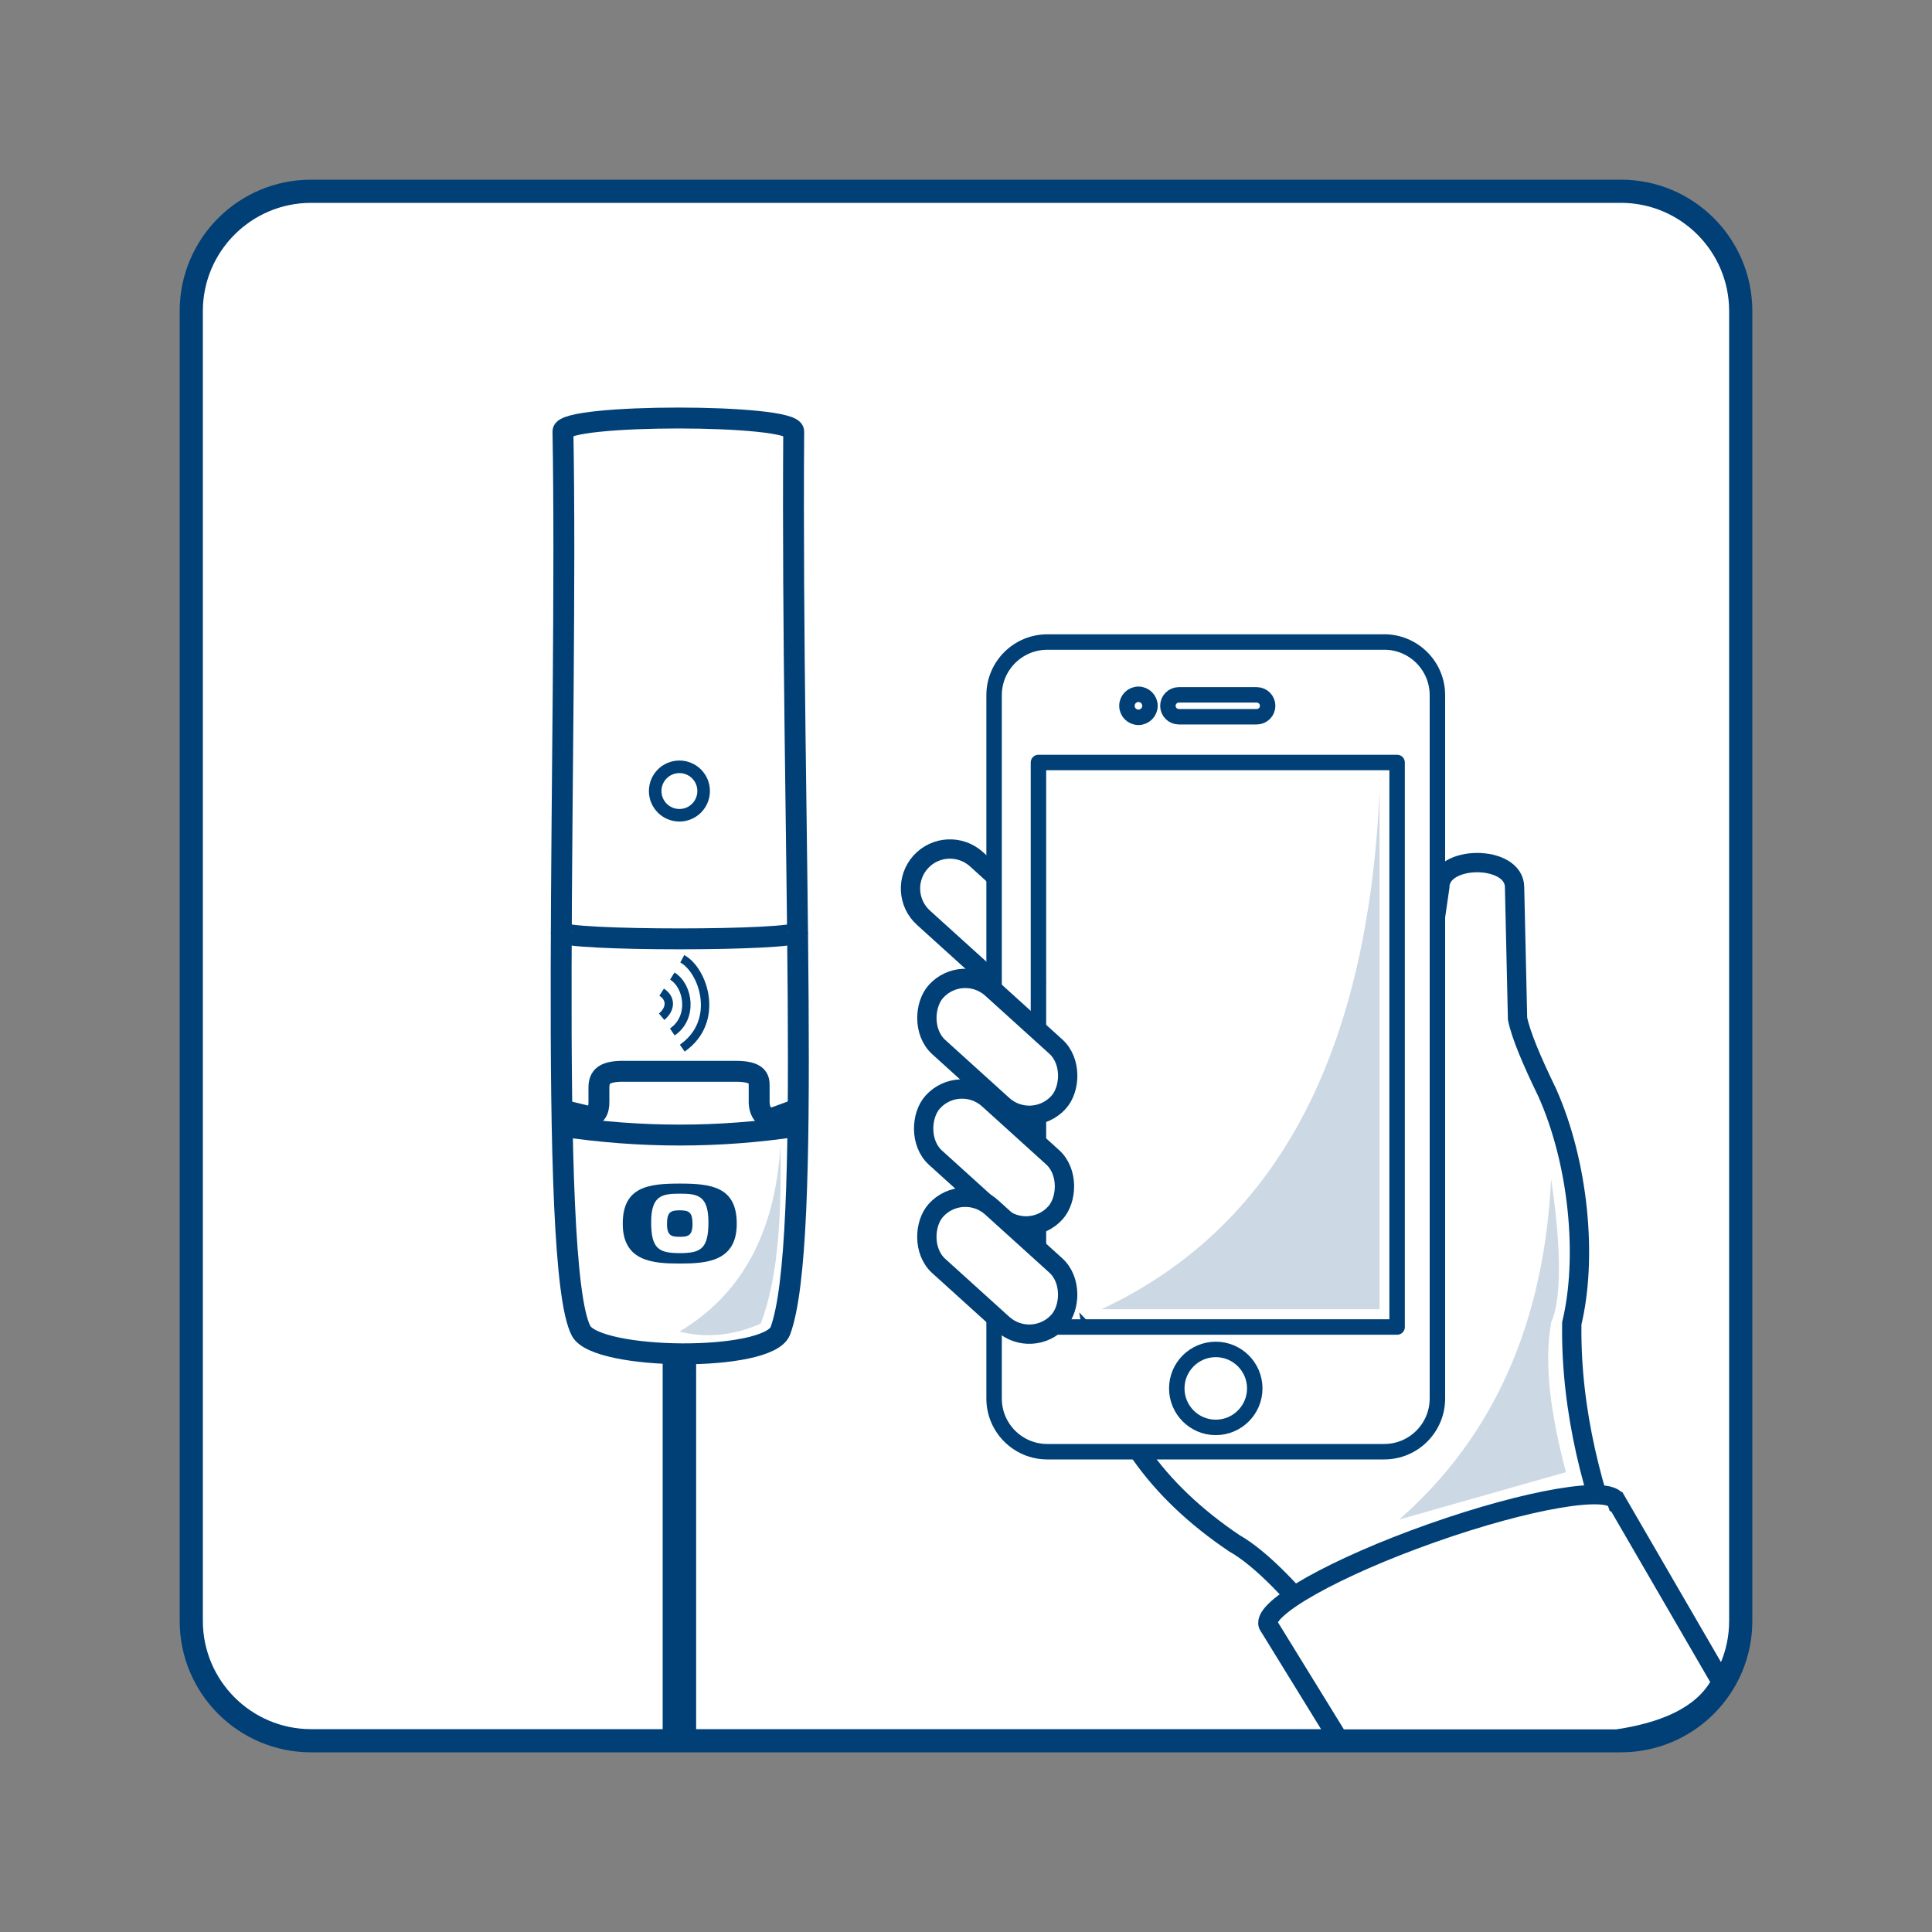 <svg xmlns="http://www.w3.org/2000/svg" viewBox="0 0 500 500"><rect x="0" y="0" width="500" height="500" fill="#808080" stroke="none"/><g><rect x="49.5" y="49.5" width="401" height="401" rx="31" ry="31" style="fill:#fff;"></rect><path d="M419.5,52.5c15.44,0,28,12.56,28,28V419.5c0,15.44-12.56,28-28,28H80.5c-15.44,0-28-12.56-28-28V80.5c0-15.44,12.56-28,28-28H419.5m0-6H80.5c-18.78,0-34,15.22-34,34V419.5c0,18.78,15.22,34,34,34H419.5c18.78,0,34-15.22,34-34V80.5c0-18.78-15.22-34-34-34h0Z" style="fill:#004077;"></path></g><path d="M201.95,344.44c-3.27,8.16-47.46,7.65-51.56,0-8.88-16.88-3.32-156.35-4.7-232.8,0-4.61,59.72-4.61,59.72,0-.69,105.62,4.93,210.01-3.46,232.8Z" style="fill:none; stroke:#004077; stroke-miterlimit:10; stroke-width:5.41px;"></path><path d="M145.26,241.22c0,2.34,61.15,2.34,61.15,0" style="fill:none; stroke:#004077; stroke-miterlimit:10; stroke-width:5.41px;"></path><path d="M145.26,287.21c2,.5,3.9,.96,5.68,1.38,3.43,1.03,4.08-1.35,4.06-3.41v-3.87c.06-2.67,1.41-3.92,5.62-4.06h29.95c5.43,.04,5.94,1.8,5.9,3.78v4.42c.17,2.82,1.75,4.52,4.42,3.59l5.51-2.03" style="fill:none; stroke:#004077; stroke-miterlimit:10; stroke-width:5.41px;"></path><g><path d="M175.92,306.31v0c-8.08,0-14.79,.8-14.75,10.43,0,9.81,7.96,10.26,14.72,10.26h0s.02,0,.03,0c0,0,.02,0,.03,0h0c6.76,0,14.72-.45,14.72-10.26,.04-9.63-6.66-10.43-14.74-10.43m0,18c-5.35-.02-7.41-1.04-7.41-7.99s2.83-7.39,7.41-7.4v0c4.58,0,7.41,.43,7.41,7.4s-2.06,7.97-7.41,7.99" style="fill:#004077;"></path><path d="M179.22,316.79c0-3.1-.92-3.55-3.3-3.56-2.38,0-3.3,.46-3.3,3.56s1.26,3.29,3.3,3.29c2.04,0,3.3-.19,3.3-3.29" style="fill:#004077;"></path></g><path d="M145.26,291.45c20.5,3.07,40.88,3.07,61.15,0" style="fill:none; stroke:#004077; stroke-miterlimit:10; stroke-width:5.41px;"></path><line x1="175.83" y1="450.06" x2="175.83" y2="350.37" style="fill:none; stroke:#004077; stroke-miterlimit:10; stroke-width:8.66px;"></line><circle cx="175.83" cy="204.72" r="6.27" style="fill:none; stroke:#004077; stroke-miterlimit:10; stroke-width:3.25px;"></circle><path d="M171.23,256.77c2.52,1.61,2.42,4.34,0,6.36" style="fill:none; stroke:#004077; stroke-miterlimit:10; stroke-width:2.17px;"></path><path d="M173.99,252.6c4.29,2.65,5.41,10.83,0,14.47" style="fill:none; stroke:#004077; stroke-miterlimit:10; stroke-width:2.17px;"></path><path d="M176.57,248.13c5.43,2.92,10,16.13,0,23.13" style="fill:none; stroke:#004077; stroke-miterlimit:10; stroke-width:2.17px;"></path><g><path d="M283.19,347.31c3.76,21.21,16.03,38.48,36.26,52.09,13.98,7.9,35.38,37.52,39.98,48.76l78.26-6c-6.78-13.35-31.62-53.62-30.91-99.69,4.08-16.98,1.81-41.44-6.38-59.75-4-8.21-6.8-14.88-7.66-19.09l-.77-34.01c0-8.51-19.36-8.51-19.36,0l-7.62,52.6-.85,69.35-41.74-4.5-39.19,.26Z" style="fill:none; stroke:#004077; stroke-miterlimit:10; stroke-width:5px;"></path><path d="M255.57,252.51l-16.58-15c-4.18-3.78-4.5-10.24-.72-14.43h0c3.78-4.18,10.24-4.5,14.43-.72l10.3,9.33c4.18,3.78,2.61,9.05,4.99,17.19,0,0-.38,2.94-.38,2.94l.38,1.85c-3.78,4.18-8.24,2.63-12.43-1.16Z" style="fill:none; stroke:#004077; stroke-miterlimit:10; stroke-width:5px;"></path><path d="M358.23,166.16h-87.19c-7.6,0-13.77,6.16-13.77,13.77v182c0,7.6,6.16,13.77,13.77,13.77h87.19c7.6,0,13.77-6.16,13.77-13.77V179.92c0-7.6-6.16-13.77-13.77-13.77Zm-55.98,16.5c0-1.56,1.27-2.83,2.83-2.83h20.16c1.56,0,2.83,1.27,2.83,2.83h0c0,1.56-1.27,2.83-2.83,2.83h-20.16c-1.56,0-2.83-1.27-2.83-2.83h0Zm-7.62-2.98c1.64,0,2.98,1.33,2.98,2.98,0,1.64-1.33,2.98-2.98,2.98s-2.98-1.33-2.98-2.98,1.33-2.98,2.98-2.98Zm20.01,189.73c-5.57,0-10.09-4.52-10.09-10.09,0-5.57,4.52-10.09,10.09-10.09,5.57,0,10.09,4.52,10.09,10.09,0,5.57-4.52,10.09-10.09,10.09Zm46.93-25.98h-92.82s0-146.1,0-146.1h92.82s0,146.1,0,146.1Z" style="fill:#fff; stroke:#004077; stroke-linecap:round; stroke-linejoin:round; stroke-width:4px;"></path><rect x="236.72" y="260.71" width="42.78" height="20.43" rx="10.21" ry="10.21" transform="translate(248.55 -103.15) rotate(42.15)" style="fill:#fff; stroke:#004077; stroke-miterlimit:10; stroke-width:5px;"></rect><rect x="235.89" y="289.34" width="42.78" height="20.43" rx="10.21" ry="10.21" transform="translate(267.54 -95.19) rotate(42.15)" style="fill:#fff; stroke:#004077; stroke-miterlimit:10; stroke-width:5px;"></rect><rect x="236.72" y="317.35" width="42.78" height="20.43" rx="10.21" ry="10.21" transform="translate(286.55 -88.5) rotate(42.15)" style="fill:#fff; stroke:#004077; stroke-miterlimit:10; stroke-width:5px;"></rect><path d="M418.39,388.62c-1.52-4.3-22.94-.65-47.85,8.15-24.91,8.8-43.86,19.43-42.34,23.74,.06,.18,.17,.33,.3,.48l17.9,29.07h72.08c14.93-2.21,23.24-7.45,26.99-14.78l-27.07-46.66Z" style="fill:#fff; stroke:#004077; stroke-miterlimit:10; stroke-width:5px;"></path></g><path d="M285.04,338.83h72s0-134.11,0-134.11c-2.96,64.89-24.54,111.92-72,134.11Z" style="fill:#ccd9e4;"></path><path d="M362.11,393.26l43.15-12.26c-3.67-14.02-5.83-27.34-3.83-38.72,3.28-7.42,2.05-23.4,0-37.11-1.8,36.47-14.35,66.19-39.32,88.09Z" style="fill:#ccd9e4;"></path><path d="M201.98,296.36c.26,17.05-.32,33.72-5.11,46.21-7.63,3.31-14.58,3.67-21.05,2.04,15-8.89,24.75-24.14,26.16-48.26Z" style="fill:#ccd9e4;"></path></svg>